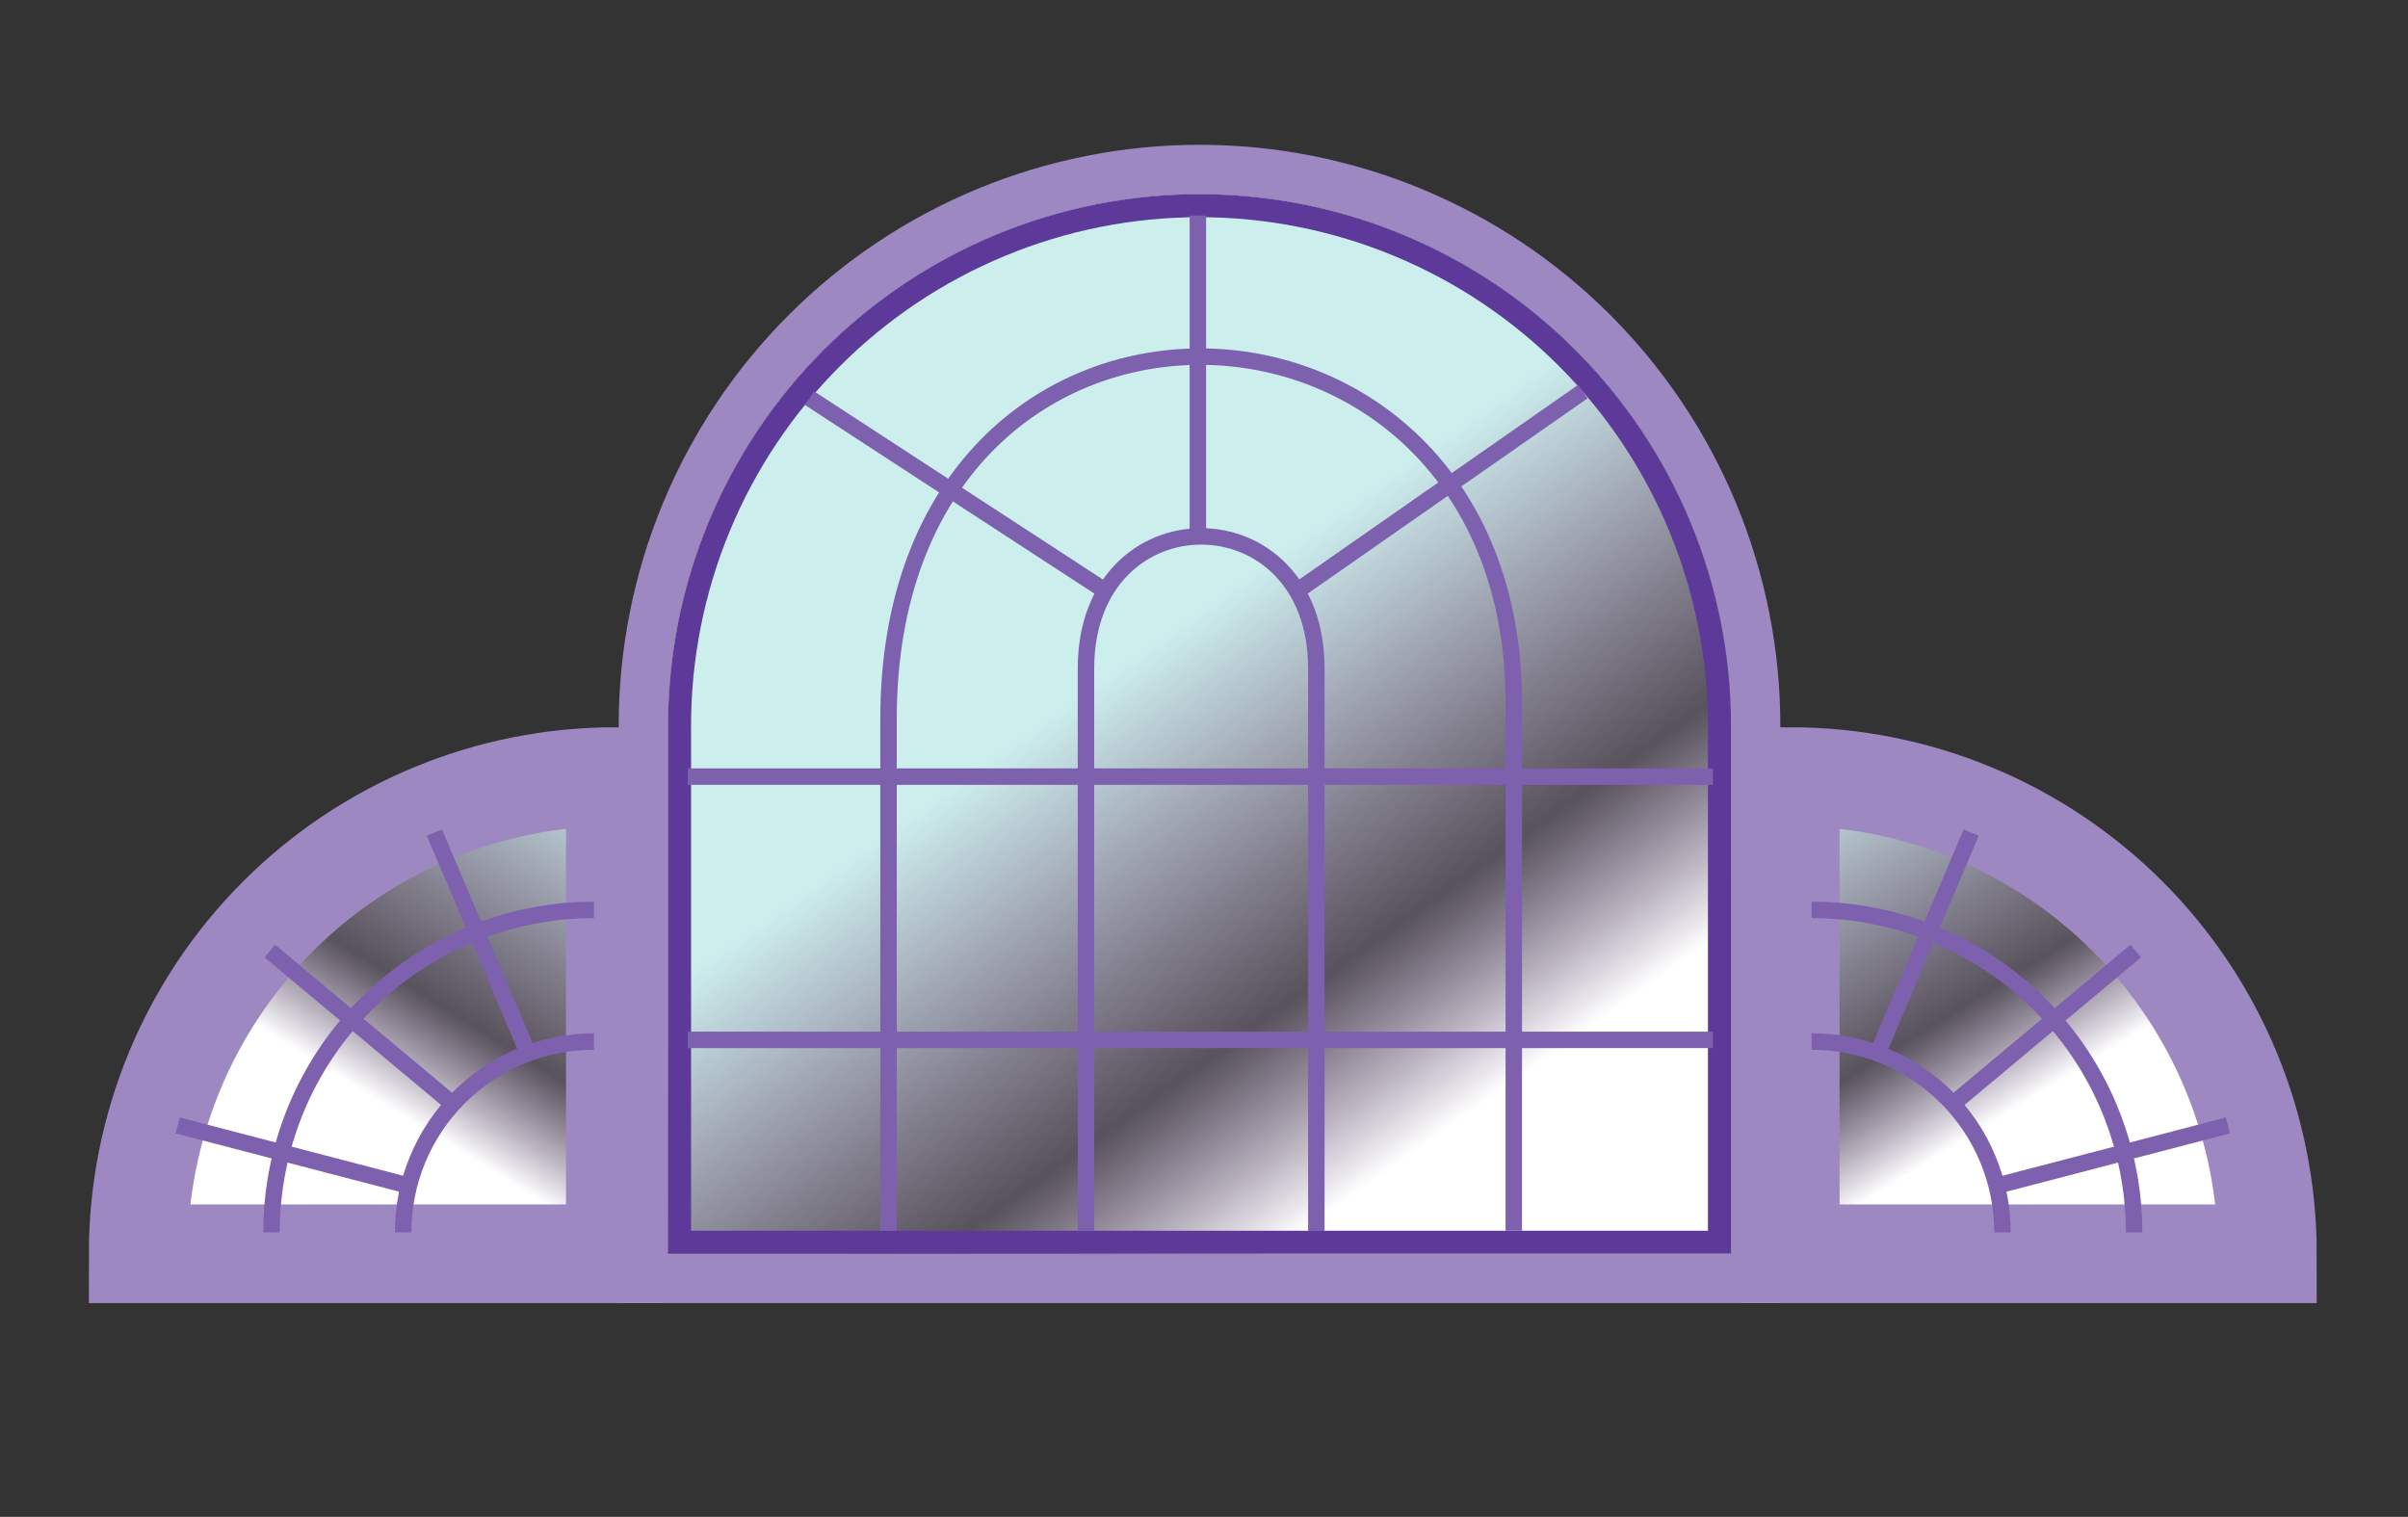 <?xml version="1.0" encoding="UTF-8"?><svg width="354" height="223" viewBox="0 0 354 223" fill="none" xmlns="http://www.w3.org/2000/svg">
<rect x="0" y="0" width="354" height="223" fill="#333333" stroke="none"/>
<g clip-path="url(#clip0_7_7960)">
<path d="M254.471 106.674C254.471 96.414 252.45 86.254 248.523 76.775C244.597 67.296 238.842 58.682 231.587 51.427C224.331 44.172 215.718 38.417 206.239 34.491C196.76 30.564 186.6 28.543 176.339 28.543C166.079 28.543 155.919 30.564 146.44 34.491C136.961 38.417 128.347 44.172 121.092 51.427C113.837 58.682 108.082 67.296 104.156 76.775C100.229 86.254 98.208 96.414 98.208 106.674V184.322H254.471V106.674Z" fill="url(#paint0_linear_7_7960)"/>
<path d="M246.959 77.423C250.8 86.697 252.777 96.636 252.777 106.674V182.629H99.901V106.674C99.901 96.636 101.879 86.697 105.72 77.423C109.561 68.149 115.192 59.723 122.29 52.625C129.388 45.527 137.814 39.896 147.088 36.055C156.362 32.214 166.301 30.236 176.339 30.236C186.377 30.236 196.317 32.214 205.591 36.055C214.865 39.896 223.291 45.527 230.389 52.625C237.487 59.723 243.118 68.149 246.959 77.423Z" stroke="#5D399A" stroke-width="3.386"/>
<path d="M94.58 184.322V187.95H98.208H254.471H258.099V184.322V106.674C258.099 95.938 255.984 85.306 251.875 75.386C247.767 65.467 241.744 56.454 234.152 48.862C226.56 41.27 217.547 35.247 207.627 31.139C197.708 27.03 187.076 24.915 176.339 24.915C165.603 24.915 154.971 27.03 145.051 31.139C135.132 35.247 126.119 41.27 118.527 48.862C110.935 56.454 104.912 65.467 100.803 75.386C96.695 85.306 94.58 95.938 94.58 106.674V184.322Z" stroke="#9E88C2" stroke-width="7.257"/>
<mask id="path-4-inside-1_7_7960" fill="white">
<path d="M333.328 184.322C333.328 175.11 331.513 165.988 327.988 157.477C324.463 148.966 319.295 141.233 312.781 134.719C306.268 128.205 298.534 123.038 290.024 119.513C281.513 115.988 272.391 114.173 263.179 114.173V184.322H333.328Z"/>
</mask>
<path d="M333.328 184.322C333.328 175.11 331.513 165.988 327.988 157.477C324.463 148.966 319.295 141.233 312.781 134.719C306.268 128.205 298.534 123.038 290.024 119.513C281.513 115.988 272.391 114.173 263.179 114.173V184.322H333.328Z" fill="url(#paint1_linear_7_7960)" stroke="#5D399A" stroke-width="6.773" mask="url(#path-4-inside-1_7_7960)"/>
<mask id="path-5-outside-2_7_7960" maskUnits="userSpaceOnUse" x="255.03" y="106.173" width="86" height="86" fill="black">
<rect fill="white" x="255.03" y="106.173" width="86" height="86"/>
<path d="M333.328 184.322C333.328 175.11 331.513 165.988 327.988 157.477C324.463 148.966 319.295 141.233 312.781 134.719C306.268 128.205 298.534 123.038 290.024 119.513C281.513 115.988 272.391 114.173 263.179 114.173V184.322H333.328Z"/>
</mask>
<path d="M333.328 184.322C333.328 175.11 331.513 165.988 327.988 157.477C324.463 148.966 319.295 141.233 312.781 134.719C306.268 128.205 298.534 123.038 290.024 119.513C281.513 115.988 272.391 114.173 263.179 114.173V184.322H333.328Z" stroke="#9E88C2" stroke-width="14.514" mask="url(#path-5-outside-2_7_7960)"/>
<mask id="path-6-inside-3_7_7960" fill="white">
<path d="M20.319 184.322C20.319 175.11 22.133 165.988 25.659 157.477C29.184 148.966 34.351 141.233 40.865 134.719C47.379 128.205 55.112 123.038 63.623 119.513C72.134 115.988 81.256 114.173 90.468 114.173V184.322H20.319Z"/>
</mask>
<path d="M20.319 184.322C20.319 175.11 22.133 165.988 25.659 157.477C29.184 148.966 34.351 141.233 40.865 134.719C47.379 128.205 55.112 123.038 63.623 119.513C72.134 115.988 81.256 114.173 90.468 114.173V184.322H20.319Z" fill="url(#paint2_linear_7_7960)" stroke="#5D399A" stroke-width="6.773" mask="url(#path-6-inside-3_7_7960)"/>
<mask id="path-7-outside-4_7_7960" maskUnits="userSpaceOnUse" x="12.616" y="106.173" width="86" height="86" fill="black">
<rect fill="white" x="12.616" y="106.173" width="86" height="86"/>
<path d="M20.319 184.322C20.319 175.11 22.133 165.988 25.659 157.477C29.184 148.966 34.351 141.233 40.865 134.719C47.379 128.205 55.112 123.038 63.623 119.513C72.134 115.988 81.256 114.173 90.468 114.173V184.322H20.319Z"/>
</mask>
<path d="M20.319 184.322C20.319 175.11 22.133 165.988 25.659 157.477C29.184 148.966 34.351 141.233 40.865 134.719C47.379 128.205 55.112 123.038 63.623 119.513C72.134 115.988 81.256 114.173 90.468 114.173V184.322H20.319Z" stroke="#9E88C2" stroke-width="14.514" mask="url(#path-7-outside-4_7_7960)"/>
<path d="M159.649 180.996V98.269C159.649 72.386 193.514 72.386 193.514 98.269V180.996" stroke="#7D61AE" stroke-width="2.419"/>
<path d="M130.622 180.935V105.707C130.622 33.623 222.541 36.526 222.541 103.288V180.935" stroke="#7D61AE" stroke-width="2.419"/>
<path d="M101.111 114.173H251.81" stroke="#7D61AE" stroke-width="2.419"/>
<path d="M101.111 152.876H251.81" stroke="#7D61AE" stroke-width="2.419"/>
<path d="M176.098 78.615V31.688" stroke="#7D61AE" stroke-width="2.419"/>
<path d="M191.095 86.597L232.7 57.57" stroke="#7D61AE" stroke-width="2.419"/>
<path d="M162.068 86.597L119.011 58.538" stroke="#7D61AE" stroke-width="2.419"/>
<path d="M266.323 153.118C270.008 153.118 273.657 153.844 277.061 155.254C280.466 156.664 283.559 158.731 286.164 161.336C288.77 163.942 290.837 167.035 292.247 170.439C293.657 173.844 294.383 177.492 294.383 181.177" stroke="#7D61AE" stroke-width="2.419"/>
<path d="M266.323 133.766C272.549 133.766 278.715 134.993 284.467 137.375C290.219 139.758 295.445 143.25 299.848 147.653C304.25 152.055 307.743 157.282 310.125 163.034C312.508 168.786 313.734 174.951 313.734 181.177" stroke="#7D61AE" stroke-width="2.419"/>
<path d="M287.368 162.068L313.976 139.814" stroke="#7D61AE" stroke-width="2.419"/>
<path d="M294.141 174.162L327.522 165.454" stroke="#7D61AE" stroke-width="2.419"/>
<path d="M276.241 154.327L289.787 122.397" stroke="#7D61AE" stroke-width="2.419"/>
<path d="M87.323 153.118C83.638 153.118 79.99 153.844 76.585 155.254C73.181 156.664 70.088 158.731 67.482 161.336C64.876 163.942 62.81 167.035 61.4 170.439C59.989 173.844 59.264 177.492 59.264 181.177" stroke="#7D61AE" stroke-width="2.419"/>
<path d="M87.323 133.766C81.097 133.766 74.932 134.993 69.18 137.375C63.428 139.758 58.201 143.25 53.798 147.653C49.396 152.055 45.904 157.282 43.521 163.034C41.139 168.786 39.912 174.951 39.912 181.177" stroke="#7D61AE" stroke-width="2.419"/>
<path d="M66.278 162.068L39.67 139.814" stroke="#7D61AE" stroke-width="2.419"/>
<path d="M59.505 174.162L26.124 165.454" stroke="#7D61AE" stroke-width="2.419"/>
<path d="M77.406 154.327L63.859 122.397" stroke="#7D61AE" stroke-width="2.419"/>
</g>
<defs>
<linearGradient id="paint0_linear_7_7960" x1="154.569" y1="61.199" x2="223.508" y2="158.198" gradientUnits="userSpaceOnUse">
<stop offset="0.3" stop-color="#CCEFEE"/>
<stop offset="0.76" stop-color="#E9D0FD" stop-opacity="0.2"/>
<stop offset="1" stop-color="white"/>
</linearGradient>
<linearGradient id="paint1_linear_7_7960" x1="263.179" y1="114.173" x2="294.141" y2="164.245" gradientUnits="userSpaceOnUse">
<stop stop-color="#CCEFEE"/>
<stop offset="0.715" stop-color="#E9D0FD" stop-opacity="0.2"/>
<stop offset="1" stop-color="white"/>
</linearGradient>
<linearGradient id="paint2_linear_7_7960" x1="90.468" y1="114.173" x2="59.505" y2="164.245" gradientUnits="userSpaceOnUse">
<stop stop-color="#CCEFEE"/>
<stop offset="0.715" stop-color="#E9D0FD" stop-opacity="0.2"/>
<stop offset="1" stop-color="white"/>
</linearGradient>
<clipPath id="clip0_7_7960">
<rect width="353.647" height="222.057" fill="white"/>
</clipPath>
</defs>
</svg>
